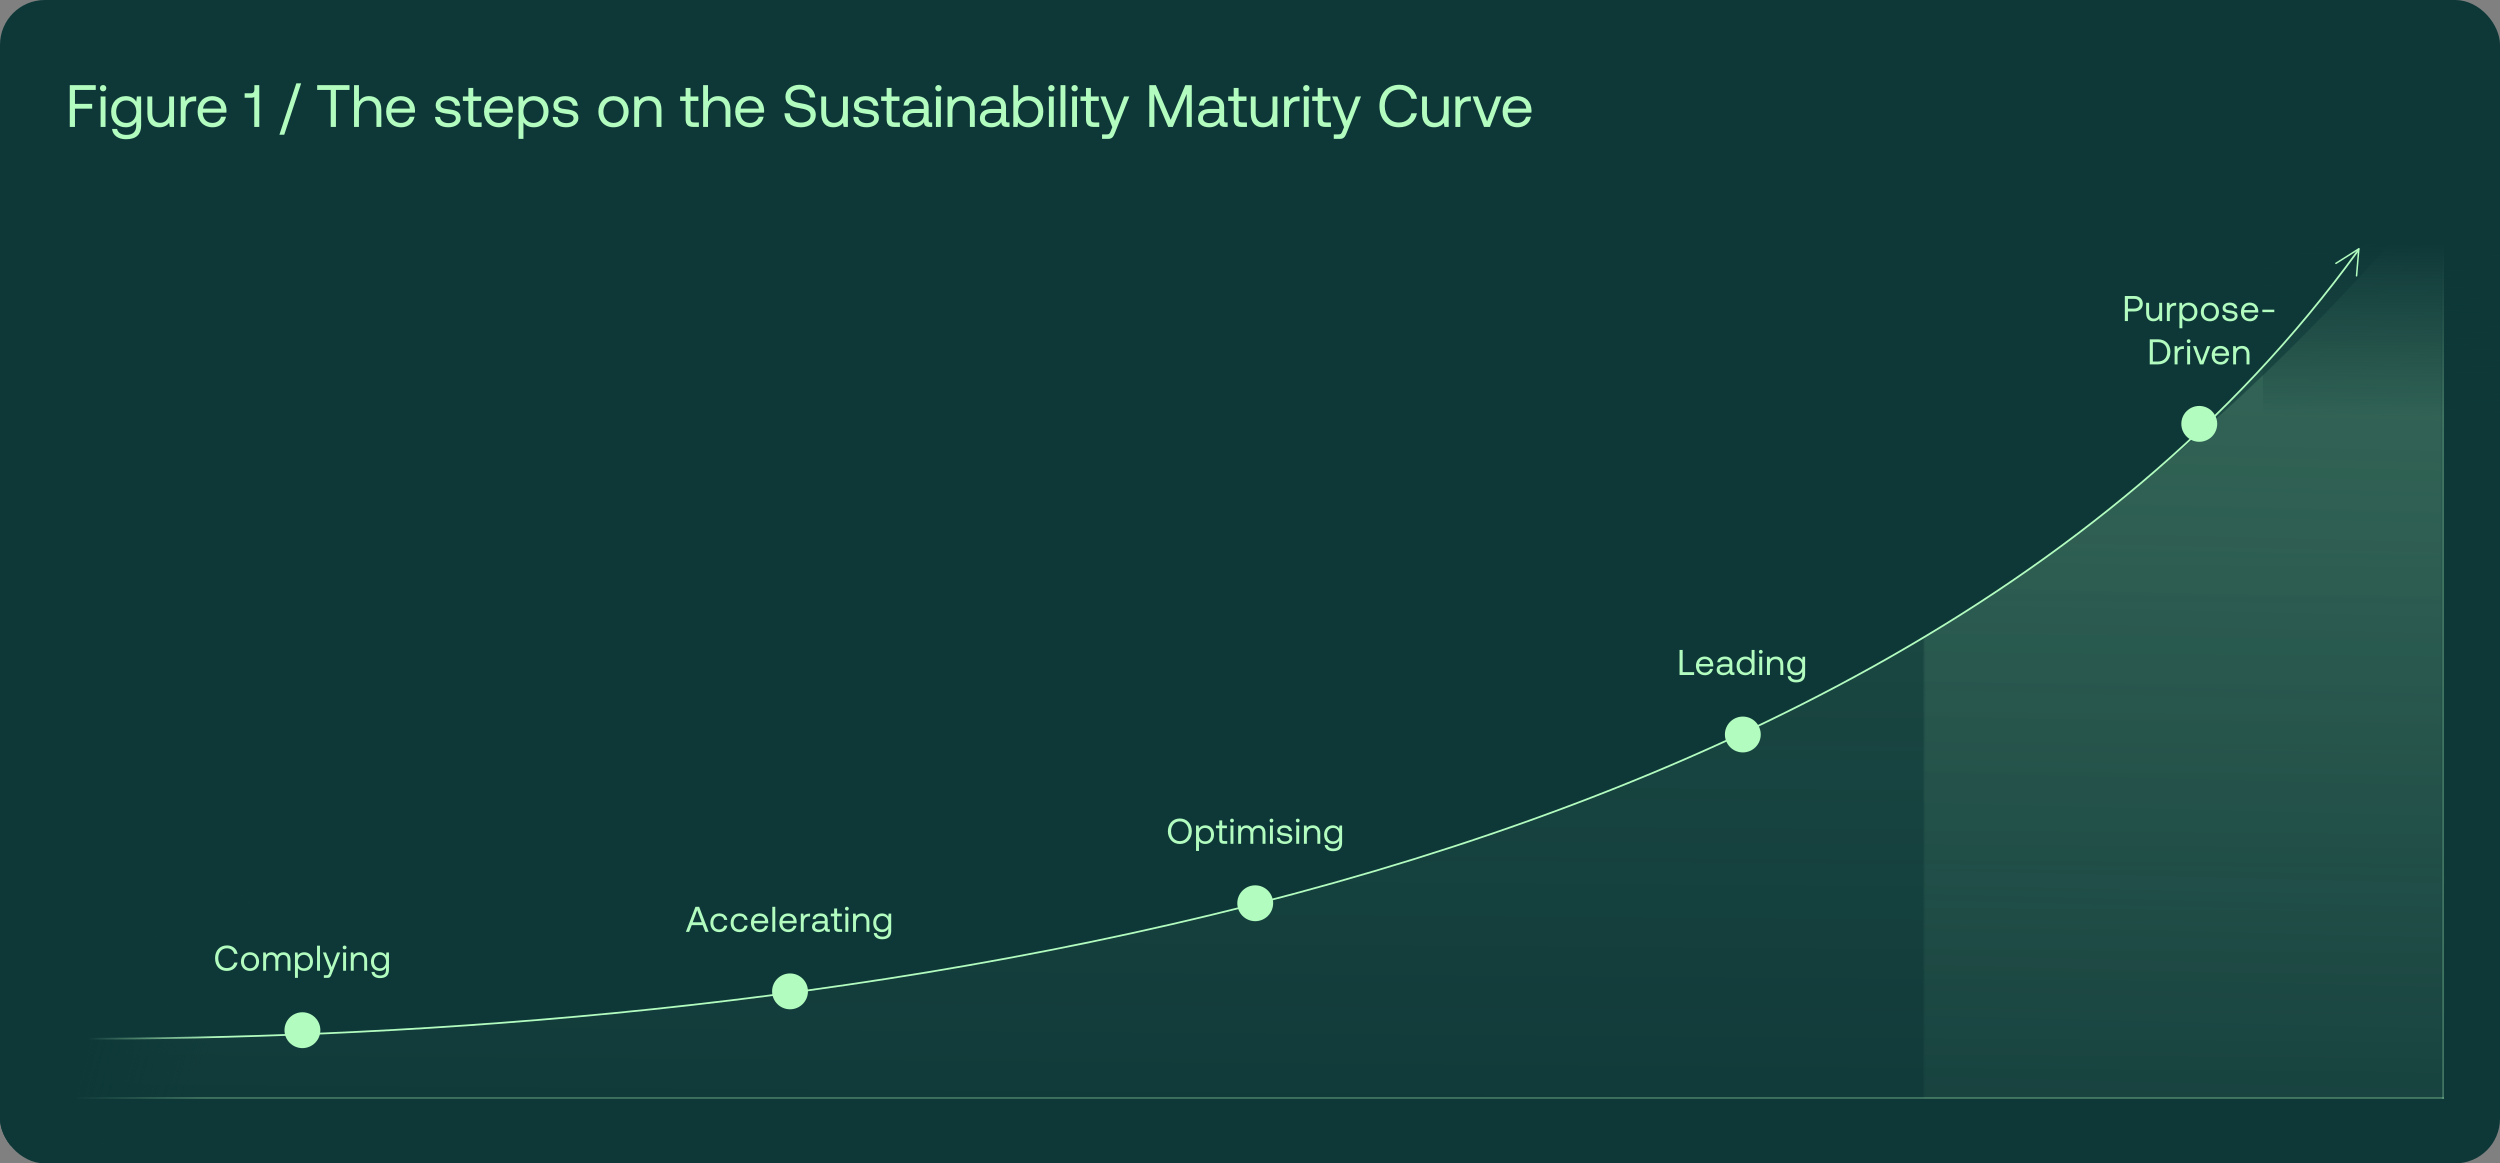 <svg width="1674" height="779" viewBox="0 0 1674 779" fill="none" xmlns="http://www.w3.org/2000/svg">
<rect x="0" y="0" width="1674" height="779" fill="#808080" stroke="none"/>
<g clip-path="url(#clip0_5289_36)">
<rect width="1674" height="779" rx="30" fill="#0E3838"/>
<path d="M46.72 57H64.12V60.2H50.2V69.56H61.72V72.76H50.2V85H46.72V57ZM67.373 64.6H70.653V85H67.373V64.6ZM66.933 59.04C66.933 57.8 67.853 56.92 69.053 56.92C70.253 56.92 71.173 57.8 71.173 59.04C71.173 60.28 70.253 61.16 69.053 61.16C67.853 61.16 66.933 60.28 66.933 59.04ZM78.386 86.32C78.946 88.88 81.226 90.32 84.626 90.32C88.906 90.32 91.226 88.32 91.226 83.88V81.48C89.866 83.8 87.666 85.24 84.226 85.24C78.586 85.24 74.426 81.44 74.426 74.8C74.426 68.56 78.586 64.36 84.226 64.36C87.666 64.36 89.946 65.84 91.226 68.12L91.666 64.6H94.506V84C94.506 89.88 91.386 93.24 84.386 93.24C79.186 93.24 75.546 90.8 75.026 86.32H78.386ZM77.786 74.8C77.786 79.24 80.506 82.32 84.546 82.32C88.546 82.32 91.266 79.24 91.266 74.88C91.266 70.4 88.546 67.28 84.546 67.28C80.506 67.28 77.786 70.36 77.786 74.8ZM98.694 75.96V64.6H101.974V75.76C101.974 80 103.894 82.24 107.294 82.24C111.014 82.24 113.254 79.4 113.254 74.8V64.6H116.534V85H113.694L113.254 82.28C112.054 83.8 110.094 85.24 106.734 85.24C102.254 85.24 98.694 82.72 98.694 75.96ZM121.006 64.6H123.846L124.286 67.68C125.246 66.12 126.806 64.6 130.446 64.6H131.366V67.8H129.726C125.446 67.8 124.286 71.36 124.286 74.6V85H121.006V64.6ZM142.437 85.24C136.317 85.24 132.317 81.04 132.317 74.8C132.317 68.6 136.237 64.36 141.997 64.36C147.757 64.36 151.517 68 151.677 74.04C151.677 74.48 151.637 74.96 151.597 75.44H135.757V75.72C135.877 79.6 138.317 82.32 142.197 82.32C145.077 82.32 147.317 80.8 147.997 78.16H151.317C150.517 82.24 147.157 85.24 142.437 85.24ZM135.957 72.72H148.157C147.837 69.2 145.437 67.24 142.037 67.24C139.037 67.24 136.277 69.4 135.957 72.72ZM170.328 57H173.608V85H170.248V64.92C169.848 65.28 169.208 65.44 168.328 65.44H163.808V62.44H168.368C169.688 62.44 170.328 61.44 170.328 60.04V57ZM187.092 90.2L198.412 55.8H201.652L190.332 90.2H187.092ZM212.378 57H234.018V60.2H224.938V85H221.458V60.2H212.378V57ZM237.06 57H240.34V67.96C241.54 66.04 243.62 64.36 247.06 64.36C251.62 64.36 255.34 66.88 255.34 73.64V85H252.06V73.84C252.06 69.6 250.02 67.36 246.5 67.36C242.7 67.36 240.34 70.2 240.34 74.8V85H237.06V57ZM268.687 85.24C262.567 85.24 258.567 81.04 258.567 74.8C258.567 68.6 262.487 64.36 268.247 64.36C274.007 64.36 277.767 68 277.927 74.04C277.927 74.48 277.887 74.96 277.847 75.44H262.007V75.72C262.127 79.6 264.567 82.32 268.447 82.32C271.327 82.32 273.567 80.8 274.247 78.16H277.567C276.767 82.24 273.407 85.24 268.687 85.24ZM262.207 72.72H274.407C274.087 69.2 271.687 67.24 268.287 67.24C265.287 67.24 262.527 69.4 262.207 72.72ZM294.658 78.28C294.778 80.68 296.898 82.44 300.298 82.44C303.178 82.44 305.218 81.2 305.218 79.32C305.218 76.76 302.978 76.56 299.938 76.2C295.378 75.64 291.738 74.72 291.738 70.48C291.738 66.76 295.138 64.32 299.738 64.36C304.378 64.4 307.738 66.56 308.058 70.8H304.698C304.458 68.72 302.538 67.16 299.738 67.16C296.898 67.16 294.978 68.36 294.978 70.24C294.978 72.48 297.138 72.76 300.098 73.12C304.738 73.68 308.458 74.56 308.458 79.08C308.458 82.88 304.818 85.24 300.298 85.24C295.018 85.24 291.378 82.76 291.298 78.28H294.658ZM313.619 79.68V67.6H309.939V64.6H313.619V58.88H316.899V64.6H322.179V67.6H316.899V79.64C316.899 81.36 317.499 82 319.259 82H322.499V85H318.939C315.019 85 313.619 83.28 313.619 79.68ZM334.234 85.24C328.114 85.24 324.114 81.04 324.114 74.8C324.114 68.6 328.034 64.36 333.794 64.36C339.554 64.36 343.314 68 343.474 74.04C343.474 74.48 343.434 74.96 343.394 75.44H327.554V75.72C327.674 79.6 330.114 82.32 333.994 82.32C336.874 82.32 339.114 80.8 339.794 78.16H343.114C342.314 82.24 338.954 85.24 334.234 85.24ZM327.754 72.72H339.954C339.634 69.2 337.234 67.24 333.834 67.24C330.834 67.24 328.074 69.4 327.754 72.72ZM357.497 64.36C363.137 64.36 367.297 68.16 367.297 74.8C367.297 81.04 363.137 85.24 357.497 85.24C354.057 85.24 351.737 83.84 350.497 81.88V93H347.217V64.6H350.057L350.497 67.88C351.857 66 354.057 64.36 357.497 64.36ZM350.457 74.72C350.457 79.2 353.177 82.32 357.177 82.32C361.217 82.32 363.937 79.24 363.937 74.8C363.937 70.36 361.217 67.28 357.177 67.28C353.177 67.28 350.457 70.36 350.457 74.72ZM373.487 78.28C373.607 80.68 375.727 82.44 379.127 82.44C382.007 82.44 384.047 81.2 384.047 79.32C384.047 76.76 381.807 76.56 378.767 76.2C374.207 75.64 370.567 74.72 370.567 70.48C370.567 66.76 373.967 64.32 378.567 64.36C383.207 64.4 386.567 66.56 386.887 70.8H383.527C383.287 68.72 381.367 67.16 378.567 67.16C375.727 67.16 373.807 68.36 373.807 70.24C373.807 72.48 375.967 72.76 378.927 73.12C383.567 73.68 387.287 74.56 387.287 79.08C387.287 82.88 383.647 85.24 379.127 85.24C373.847 85.24 370.207 82.76 370.127 78.28H373.487ZM410.796 82.32C414.836 82.32 417.556 79.16 417.556 74.8C417.556 70.44 414.836 67.28 410.796 67.28C406.756 67.28 404.036 70.44 404.036 74.8C404.036 79.16 406.756 82.32 410.796 82.32ZM400.676 74.8C400.676 68.6 404.836 64.36 410.796 64.36C416.756 64.36 420.916 68.6 420.916 74.8C420.916 81 416.756 85.24 410.796 85.24C404.836 85.24 400.676 81 400.676 74.8ZM424.678 64.6H427.518L427.958 67.36C429.158 65.8 431.238 64.36 434.678 64.36C439.278 64.36 442.918 66.88 442.918 73.64V85H439.638V73.84C439.638 69.6 437.678 67.36 434.118 67.36C430.278 67.36 427.958 70.2 427.958 74.8V85H424.678V64.6ZM459.088 79.68V67.6H455.408V64.6H459.088V58.88H462.368V64.6H467.648V67.6H462.368V79.64C462.368 81.36 462.968 82 464.728 82H467.968V85H464.408C460.488 85 459.088 83.28 459.088 79.68ZM470.81 57H474.09V67.96C475.29 66.04 477.37 64.36 480.81 64.36C485.37 64.36 489.09 66.88 489.09 73.64V85H485.81V73.84C485.81 69.6 483.77 67.36 480.25 67.36C476.45 67.36 474.09 70.2 474.09 74.8V85H470.81V57ZM502.437 85.24C496.317 85.24 492.317 81.04 492.317 74.8C492.317 68.6 496.237 64.36 501.997 64.36C507.757 64.36 511.517 68 511.677 74.04C511.677 74.48 511.637 74.96 511.597 75.44H495.757V75.72C495.877 79.6 498.317 82.32 502.197 82.32C505.077 82.32 507.317 80.8 507.997 78.16H511.317C510.517 82.24 507.157 85.24 502.437 85.24ZM495.957 72.72H508.157C507.837 69.2 505.437 67.24 502.037 67.24C499.037 67.24 496.277 69.4 495.957 72.72ZM528.848 75.84C529.128 79.6 532.048 82.08 536.328 82.08C540.088 82.08 542.768 80.36 542.768 77.32C542.768 73.84 539.328 73.12 535.088 72.4C530.568 71.64 525.928 70.16 525.928 64.72C525.928 59.96 529.808 56.76 535.488 56.76C541.728 56.76 545.568 60.24 545.888 65.28H542.288C541.888 62.04 539.288 59.92 535.488 59.92C531.848 59.92 529.408 61.52 529.408 64.52C529.408 67.88 532.808 68.56 537.008 69.28C541.568 70.04 546.248 71.56 546.248 77C546.248 81.84 542.168 85.24 536.288 85.24C529.448 85.24 525.448 81.36 525.248 75.84H528.848ZM549.905 75.96V64.6H553.185V75.76C553.185 80 555.105 82.24 558.505 82.24C562.225 82.24 564.465 79.4 564.465 74.8V64.6H567.745V85H564.905L564.465 82.28C563.265 83.8 561.305 85.24 557.945 85.24C553.465 85.24 549.905 82.72 549.905 75.96ZM574.737 78.28C574.857 80.68 576.977 82.44 580.377 82.44C583.257 82.44 585.297 81.2 585.297 79.32C585.297 76.76 583.057 76.56 580.017 76.2C575.457 75.64 571.817 74.72 571.817 70.48C571.817 66.76 575.217 64.32 579.817 64.36C584.457 64.4 587.817 66.56 588.137 70.8H584.777C584.537 68.72 582.617 67.16 579.817 67.16C576.977 67.16 575.057 68.36 575.057 70.24C575.057 72.48 577.217 72.76 580.177 73.12C584.817 73.68 588.537 74.56 588.537 79.08C588.537 82.88 584.897 85.24 580.377 85.24C575.097 85.24 571.457 82.76 571.377 78.28H574.737ZM593.698 79.68V67.6H590.018V64.6H593.698V58.88H596.978V64.6H602.258V67.6H596.978V79.64C596.978 81.36 597.578 82 599.338 82H602.578V85H599.018C595.098 85 593.698 83.28 593.698 79.68ZM604.987 70.72C605.467 66.72 608.707 64.36 613.627 64.36C618.827 64.36 621.827 66.96 621.827 71.72V80.64C621.827 81.72 622.227 82 623.147 82H624.187V85H622.387C619.667 85 618.747 83.84 618.707 81.84C617.427 83.68 615.387 85.24 611.867 85.24C607.387 85.24 604.347 83 604.347 79.28C604.347 75.2 607.187 72.92 612.547 72.92H618.547V71.52C618.547 68.88 616.667 67.28 613.467 67.28C610.587 67.28 608.667 68.64 608.267 70.72H604.987ZM607.667 79.08C607.667 81.08 609.387 82.44 612.107 82.44C616.187 82.44 618.547 80.08 618.547 76.68V75.68H612.227C609.307 75.68 607.667 76.76 607.667 79.08ZM626.709 64.6H629.989V85H626.709V64.6ZM626.269 59.04C626.269 57.8 627.189 56.92 628.389 56.92C629.589 56.92 630.509 57.8 630.509 59.04C630.509 60.28 629.589 61.16 628.389 61.16C627.189 61.16 626.269 60.28 626.269 59.04ZM634.482 64.6H637.322L637.762 67.36C638.962 65.8 641.042 64.36 644.482 64.36C649.082 64.36 652.722 66.88 652.722 73.64V85H649.442V73.84C649.442 69.6 647.482 67.36 643.922 67.36C640.082 67.36 637.762 70.2 637.762 74.8V85H634.482V64.6ZM656.784 70.72C657.264 66.72 660.504 64.36 665.424 64.36C670.624 64.36 673.624 66.96 673.624 71.72V80.64C673.624 81.72 674.024 82 674.944 82H675.984V85H674.184C671.464 85 670.544 83.84 670.504 81.84C669.224 83.68 667.184 85.24 663.664 85.24C659.184 85.24 656.144 83 656.144 79.28C656.144 75.2 658.984 72.92 664.344 72.92H670.344V71.52C670.344 68.88 668.464 67.28 665.264 67.28C662.384 67.28 660.464 68.64 660.064 70.72H656.784ZM659.464 79.08C659.464 81.08 661.184 82.44 663.904 82.44C667.984 82.44 670.344 80.08 670.344 76.68V75.68H664.024C661.104 75.68 659.464 76.76 659.464 79.08ZM678.506 57H681.786V67.88C683.146 66 685.346 64.36 688.786 64.36C694.426 64.36 698.586 68.16 698.586 74.8C698.586 81.04 694.426 85.24 688.786 85.24C685.346 85.24 683.026 83.84 681.786 81.88L681.346 85H678.506V57ZM681.746 74.72C681.746 79.2 684.466 82.32 688.466 82.32C692.506 82.32 695.226 79.24 695.226 74.8C695.226 70.36 692.506 67.28 688.466 67.28C684.466 67.28 681.746 70.36 681.746 74.72ZM702.334 64.6H705.614V85H702.334V64.6ZM701.894 59.04C701.894 57.8 702.814 56.92 704.014 56.92C705.214 56.92 706.134 57.8 706.134 59.04C706.134 60.28 705.214 61.16 704.014 61.16C702.814 61.16 701.894 60.28 701.894 59.04ZM710.107 57H713.387V85H710.107V57ZM717.881 64.6H721.161V85H717.881V64.6ZM717.441 59.04C717.441 57.8 718.361 56.92 719.561 56.92C720.761 56.92 721.681 57.8 721.681 59.04C721.681 60.28 720.761 61.16 719.561 61.16C718.361 61.16 717.441 60.28 717.441 59.04ZM727.174 79.68V67.6H723.494V64.6H727.174V58.88H730.454V64.6H735.734V67.6H730.454V79.64C730.454 81.36 731.054 82 732.814 82H736.054V85H732.494C728.574 85 727.174 83.28 727.174 79.68ZM736.856 64.6H740.336L746.616 80.88L752.696 64.6H756.176L746.776 88.44C745.496 91.72 744.736 93 741.856 93H737.936V90H740.856C742.736 90 743.056 89.52 743.816 87.6L744.816 85.12L736.856 64.6ZM769.572 57H773.972L783.892 80.24L793.692 57H798.012V85H794.612V62.92L785.332 85H782.252L772.972 62.92V85H769.572V57ZM802.839 70.72C803.319 66.72 806.559 64.36 811.479 64.36C816.679 64.36 819.679 66.96 819.679 71.72V80.64C819.679 81.72 820.079 82 820.999 82H822.039V85H820.239C817.519 85 816.599 83.84 816.559 81.84C815.279 83.68 813.239 85.24 809.719 85.24C805.239 85.24 802.199 83 802.199 79.28C802.199 75.2 805.039 72.92 810.399 72.92H816.399V71.52C816.399 68.88 814.519 67.28 811.319 67.28C808.439 67.28 806.519 68.64 806.119 70.72H802.839ZM805.519 79.08C805.519 81.08 807.239 82.44 809.959 82.44C814.039 82.44 816.399 80.08 816.399 76.68V75.68H810.079C807.159 75.68 805.519 76.76 805.519 79.08ZM826.08 79.68V67.6H822.4V64.6H826.08V58.88H829.36V64.6H834.64V67.6H829.36V79.64C829.36 81.36 829.96 82 831.72 82H834.96V85H831.4C827.48 85 826.08 83.28 826.08 79.68ZM837.523 75.96V64.6H840.803V75.76C840.803 80 842.723 82.24 846.122 82.24C849.843 82.24 852.083 79.4 852.083 74.8V64.6H855.363V85H852.523L852.083 82.28C850.883 83.8 848.923 85.24 845.562 85.24C841.083 85.24 837.523 82.72 837.523 75.96ZM859.834 64.6H862.674L863.114 67.68C864.074 66.12 865.634 64.6 869.274 64.6H870.194V67.8H868.554C864.274 67.8 863.114 71.36 863.114 74.6V85H859.834V64.6ZM873.037 64.6H876.317V85H873.037V64.6ZM872.597 59.04C872.597 57.8 873.517 56.92 874.717 56.92C875.917 56.92 876.837 57.8 876.837 59.04C876.837 60.28 875.917 61.16 874.717 61.16C873.517 61.16 872.597 60.28 872.597 59.04ZM882.33 79.68V67.6H878.65V64.6H882.33V58.88H885.61V64.6H890.89V67.6H885.61V79.64C885.61 81.36 886.21 82 887.97 82H891.21V85H887.65C883.73 85 882.33 83.28 882.33 79.68ZM892.013 64.6H895.493L901.773 80.88L907.853 64.6H911.333L901.933 88.44C900.653 91.72 899.893 93 897.013 93H893.093V90H896.013C897.893 90 898.213 89.52 898.973 87.6L899.973 85.12L892.013 64.6ZM936.768 85.24C928.728 85.24 923.688 79.56 923.688 71C923.688 62.52 928.928 56.76 937.048 56.76C943.248 56.76 947.768 60.36 948.808 66.16H945.128C944.048 62.28 941.088 59.96 936.888 59.96C931.008 59.96 927.248 64.52 927.248 71C927.248 77.44 930.848 82.04 936.728 82.04C941.048 82.04 944.048 79.76 945.088 75.84H948.768C947.728 81.64 943.088 85.24 936.768 85.24ZM952.21 75.96V64.6H955.49V75.76C955.49 80 957.41 82.24 960.81 82.24C964.53 82.24 966.77 79.4 966.77 74.8V64.6H970.05V85H967.21L966.77 82.28C965.57 83.8 963.61 85.24 960.25 85.24C955.77 85.24 952.21 82.72 952.21 75.96ZM974.521 64.6H977.361L977.801 67.68C978.761 66.12 980.321 64.6 983.961 64.6H984.881V67.8H983.241C978.961 67.8 977.801 71.36 977.801 74.6V85H974.521V64.6ZM986.075 64.6H989.595L995.755 81.28L1001.88 64.6H1005.32L997.675 85H993.715L986.075 64.6ZM1016.27 85.24C1010.15 85.24 1006.15 81.04 1006.15 74.8C1006.15 68.6 1010.07 64.36 1015.83 64.36C1021.59 64.36 1025.35 68 1025.51 74.04C1025.51 74.48 1025.47 74.96 1025.43 75.44H1009.59V75.72C1009.71 79.6 1012.15 82.32 1016.03 82.32C1018.91 82.32 1021.15 80.8 1021.83 78.16H1025.15C1024.35 82.24 1020.99 85.24 1016.27 85.24ZM1009.79 72.72H1021.99C1021.67 69.2 1019.27 67.24 1015.87 67.24C1012.87 67.24 1010.11 69.4 1009.79 72.72Z" fill="#B2FCBF"/>
<path opacity="0.3" d="M1635.31 735.783H51.649V695.086C198.128 695.086 594.379 688.68 955.998 572.479C1383.77 435.02 1538.66 229.708 1593.89 145.662H1635.31V735.783Z" fill="url(#paint0_linear_5289_36)" fill-opacity="0.3"/>
<mask id="mask0_5289_36" style="mask-type:alpha" maskUnits="userSpaceOnUse" x="1288" y="31" width="348" height="705">
<rect x="1288.32" y="31" width="346.989" height="704.783" fill="#D9D9D9"/>
</mask>
<g mask="url(#mask0_5289_36)">
<path d="M2265.65 735.783H681.99V596.892C828.47 596.892 1224.72 575.029 1586.34 178.46C2014.11 -290.66 2169 -991.345 2224.23 -1278.18H2265.65V735.783Z" fill="url(#paint1_linear_5289_36)" fill-opacity="0.3"/>
</g>
<line opacity="0.3" x1="51.649" y1="735.183" x2="1636.51" y2="735.183" stroke="#B2FCBF" stroke-width="1.201"/>
<line opacity="0.3" x1="1635.91" y1="735.783" x2="1635.91" y2="139.059" stroke="#B2FCBF" stroke-width="1.201"/>
<rect x="1685.74" y="281.936" width="170.493" height="211.315" transform="rotate(180 1685.74 281.936)" fill="url(#paint2_linear_5289_36)"/>
<path d="M52.249 695.561C449.819 695.561 1243.3 631.927 1578.88 167.874" stroke="#B2FCBF" stroke-width="1.201" stroke-linecap="round"/>
<rect x="166.91" y="596.507" width="170.493" height="202.91" transform="rotate(90 166.91 596.507)" fill="url(#paint3_linear_5289_36)"/>
<path d="M1579.4 166.674L1564.13 176.344" stroke="#B2FCBF" stroke-width="1.018" stroke-linecap="round"/>
<path d="M1579.47 166.675L1577.95 184.685" stroke="#B2FCBF" stroke-width="1.018" stroke-linecap="round"/>
<path d="M151.856 650.144C147.032 650.144 144.008 646.736 144.008 641.6C144.008 636.512 147.152 633.056 152.024 633.056C155.744 633.056 158.456 635.216 159.08 638.696H156.872C156.224 636.368 154.448 634.976 151.928 634.976C148.4 634.976 146.144 637.712 146.144 641.6C146.144 645.464 148.304 648.224 151.832 648.224C154.424 648.224 156.224 646.856 156.848 644.504H159.056C158.432 647.984 155.648 650.144 151.856 650.144ZM167.409 648.392C169.833 648.392 171.465 646.496 171.465 643.88C171.465 641.264 169.833 639.368 167.409 639.368C164.985 639.368 163.353 641.264 163.353 643.88C163.353 646.496 164.985 648.392 167.409 648.392ZM161.337 643.88C161.337 640.16 163.833 637.616 167.409 637.616C170.985 637.616 173.481 640.16 173.481 643.88C173.481 647.6 170.985 650.144 167.409 650.144C163.833 650.144 161.337 647.6 161.337 643.88ZM176.218 650V637.76H177.922L178.186 639.44C178.834 638.552 179.866 637.616 181.762 637.616C183.466 637.616 184.93 638.384 185.626 639.944C186.37 638.624 187.69 637.616 189.874 637.616C192.418 637.616 194.506 639.08 194.506 642.944V650H192.538V643.064C192.538 640.664 191.482 639.416 189.634 639.416C187.594 639.416 186.346 640.952 186.346 643.448V650H184.378V643.064C184.378 640.664 183.298 639.416 181.426 639.416C179.41 639.416 178.186 641.096 178.186 643.544V650H176.218ZM203.679 637.616C207.063 637.616 209.559 639.896 209.559 643.88C209.559 647.624 207.063 650.144 203.679 650.144C201.615 650.144 200.223 649.304 199.479 648.128V654.8H197.511V637.76H199.215L199.479 639.728C200.295 638.6 201.615 637.616 203.679 637.616ZM199.455 643.832C199.455 646.52 201.087 648.392 203.487 648.392C205.911 648.392 207.543 646.544 207.543 643.88C207.543 641.216 205.911 639.368 203.487 639.368C201.087 639.368 199.455 641.216 199.455 643.832ZM212.287 633.2H214.255V650H212.287V633.2ZM216.208 637.76H218.296L222.064 647.528L225.712 637.76H227.8L222.16 652.064C221.392 654.032 220.936 654.8 219.208 654.8H216.856V653H218.608C219.736 653 219.928 652.712 220.384 651.56L220.984 650.072L216.208 637.76ZM229.747 637.76H231.715V650H229.747V637.76ZM229.483 634.424C229.483 633.68 230.035 633.152 230.755 633.152C231.475 633.152 232.027 633.68 232.027 634.424C232.027 635.168 231.475 635.696 230.755 635.696C230.035 635.696 229.483 635.168 229.483 634.424ZM234.892 637.76H236.596L236.86 639.416C237.58 638.48 238.828 637.616 240.892 637.616C243.652 637.616 245.836 639.128 245.836 643.184V650H243.868V643.304C243.868 640.76 242.692 639.416 240.556 639.416C238.252 639.416 236.86 641.12 236.86 643.88V650H234.892V637.76ZM250.769 650.792C251.105 652.328 252.473 653.192 254.513 653.192C257.081 653.192 258.473 651.992 258.473 649.328V647.888C257.657 649.28 256.337 650.144 254.273 650.144C250.889 650.144 248.393 647.864 248.393 643.88C248.393 640.136 250.889 637.616 254.273 637.616C256.337 637.616 257.705 638.504 258.473 639.872L258.737 637.76H260.441V649.4C260.441 652.928 258.569 654.944 254.369 654.944C251.249 654.944 249.065 653.48 248.753 650.792H250.769ZM250.409 643.88C250.409 646.544 252.041 648.392 254.465 648.392C256.865 648.392 258.497 646.544 258.497 643.928C258.497 641.24 256.865 639.368 254.465 639.368C252.041 639.368 250.409 641.216 250.409 643.88Z" fill="#B2FCBF"/>
<circle cx="202.5" cy="689.819" r="12.007" fill="#B2FCBF"/>
<path d="M459.264 624L465.672 607.2H468.144L474.528 624H472.296L470.52 619.464H463.2L461.424 624H459.264ZM463.824 617.568H469.896L466.848 609.48L463.824 617.568ZM481.578 624.144C478.002 624.144 475.65 621.72 475.65 617.904C475.65 614.16 478.074 611.616 481.626 611.616C484.626 611.616 486.522 613.296 487.026 615.984H484.962C484.602 614.352 483.402 613.368 481.602 613.368C479.25 613.368 477.666 615.24 477.666 617.904C477.666 620.568 479.25 622.392 481.602 622.392C483.354 622.392 484.554 621.384 484.938 619.824H487.026C486.546 622.464 484.554 624.144 481.578 624.144ZM495.159 624.144C491.583 624.144 489.231 621.72 489.231 617.904C489.231 614.16 491.655 611.616 495.207 611.616C498.207 611.616 500.103 613.296 500.607 615.984H498.543C498.183 614.352 496.983 613.368 495.183 613.368C492.831 613.368 491.247 615.24 491.247 617.904C491.247 620.568 492.831 622.392 495.183 622.392C496.935 622.392 498.135 621.384 498.519 619.824H500.607C500.127 622.464 498.135 624.144 495.159 624.144ZM508.885 624.144C505.213 624.144 502.813 621.624 502.813 617.88C502.813 614.16 505.165 611.616 508.621 611.616C512.077 611.616 514.333 613.8 514.429 617.424C514.429 617.688 514.405 617.976 514.381 618.264H504.877V618.432C504.949 620.76 506.413 622.392 508.741 622.392C510.469 622.392 511.813 621.48 512.221 619.896H514.213C513.733 622.344 511.717 624.144 508.885 624.144ZM504.997 616.632H512.317C512.125 614.52 510.685 613.344 508.645 613.344C506.845 613.344 505.189 614.64 504.997 616.632ZM517.155 607.2H519.123V624H517.155V607.2ZM527.939 624.144C524.267 624.144 521.867 621.624 521.867 617.88C521.867 614.16 524.219 611.616 527.675 611.616C531.131 611.616 533.387 613.8 533.483 617.424C533.483 617.688 533.459 617.976 533.435 618.264H523.931V618.432C524.003 620.76 525.467 622.392 527.795 622.392C529.523 622.392 530.867 621.48 531.275 619.896H533.267C532.787 622.344 530.771 624.144 527.939 624.144ZM524.051 616.632H531.371C531.179 614.52 529.739 613.344 527.699 613.344C525.899 613.344 524.243 614.64 524.051 616.632ZM536.208 611.76H537.912L538.176 613.608C538.752 612.672 539.688 611.76 541.872 611.76H542.424V613.68H541.44C538.872 613.68 538.176 615.816 538.176 617.76V624H536.208V611.76ZM544.116 615.432C544.404 613.032 546.348 611.616 549.3 611.616C552.42 611.616 554.22 613.176 554.22 616.032V621.384C554.22 622.032 554.46 622.2 555.012 622.2H555.636V624H554.556C552.924 624 552.372 623.304 552.348 622.104C551.58 623.208 550.356 624.144 548.244 624.144C545.556 624.144 543.732 622.8 543.732 620.568C543.732 618.12 545.436 616.752 548.652 616.752H552.252V615.912C552.252 614.328 551.124 613.368 549.204 613.368C547.476 613.368 546.324 614.184 546.084 615.432H544.116ZM545.724 620.448C545.724 621.648 546.756 622.464 548.388 622.464C550.836 622.464 552.252 621.048 552.252 619.008V618.408H548.46C546.708 618.408 545.724 619.056 545.724 620.448ZM558.541 620.808V613.56H556.333V611.76H558.541V608.328H560.509V611.76H563.677V613.56H560.509V620.784C560.509 621.816 560.869 622.2 561.925 622.2H563.869V624H561.733C559.381 624 558.541 622.968 558.541 620.808ZM566.055 611.76H568.023V624H566.055V611.76ZM565.791 608.424C565.791 607.68 566.343 607.152 567.063 607.152C567.783 607.152 568.335 607.68 568.335 608.424C568.335 609.168 567.783 609.696 567.063 609.696C566.343 609.696 565.791 609.168 565.791 608.424ZM571.199 611.76H572.903L573.167 613.416C573.887 612.48 575.135 611.616 577.199 611.616C579.959 611.616 582.143 613.128 582.143 617.184V624H580.175V617.304C580.175 614.76 578.999 613.416 576.863 613.416C574.559 613.416 573.167 615.12 573.167 617.88V624H571.199V611.76ZM587.076 624.792C587.412 626.328 588.78 627.192 590.82 627.192C593.388 627.192 594.78 625.992 594.78 623.328V621.888C593.964 623.28 592.644 624.144 590.58 624.144C587.196 624.144 584.7 621.864 584.7 617.88C584.7 614.136 587.196 611.616 590.58 611.616C592.644 611.616 594.012 612.504 594.78 613.872L595.044 611.76H596.748V623.4C596.748 626.928 594.876 628.944 590.676 628.944C587.556 628.944 585.372 627.48 585.06 624.792H587.076ZM586.716 617.88C586.716 620.544 588.348 622.392 590.772 622.392C593.172 622.392 594.804 620.544 594.804 617.928C594.804 615.24 593.172 613.368 590.772 613.368C588.348 613.368 586.716 615.216 586.716 617.88Z" fill="#B2FCBF"/>
<circle cx="529" cy="663.819" r="12.007" fill="#B2FCBF"/>
<path d="M798.04 556.6C798.04 561.544 794.752 565.144 790.024 565.144C785.296 565.144 782.008 561.544 782.008 556.6C782.008 551.656 785.296 548.056 790.024 548.056C794.752 548.056 798.04 551.656 798.04 556.6ZM784.144 556.6C784.144 560.464 786.52 563.224 790.024 563.224C793.528 563.224 795.904 560.464 795.904 556.6C795.904 552.736 793.528 549.976 790.024 549.976C786.52 549.976 784.144 552.736 784.144 556.6ZM807.039 552.616C810.423 552.616 812.919 554.896 812.919 558.88C812.919 562.624 810.423 565.144 807.039 565.144C804.975 565.144 803.583 564.304 802.839 563.128V569.8H800.871V552.76H802.575L802.839 554.728C803.655 553.6 804.975 552.616 807.039 552.616ZM802.815 558.832C802.815 561.52 804.447 563.392 806.847 563.392C809.271 563.392 810.903 561.544 810.903 558.88C810.903 556.216 809.271 554.368 806.847 554.368C804.447 554.368 802.815 556.216 802.815 558.832ZM816.419 561.808V554.56H814.211V552.76H816.419V549.328H818.387V552.76H821.555V554.56H818.387V561.784C818.387 562.816 818.747 563.2 819.803 563.2H821.747V565H819.611C817.259 565 816.419 563.968 816.419 561.808ZM823.932 552.76H825.9V565H823.932V552.76ZM823.668 549.424C823.668 548.68 824.22 548.152 824.94 548.152C825.66 548.152 826.212 548.68 826.212 549.424C826.212 550.168 825.66 550.696 824.94 550.696C824.22 550.696 823.668 550.168 823.668 549.424ZM829.077 565V552.76H830.781L831.045 554.44C831.693 553.552 832.725 552.616 834.621 552.616C836.325 552.616 837.789 553.384 838.485 554.944C839.229 553.624 840.549 552.616 842.733 552.616C845.277 552.616 847.365 554.08 847.365 557.944V565H845.397V558.064C845.397 555.664 844.341 554.416 842.493 554.416C840.453 554.416 839.205 555.952 839.205 558.448V565H837.237V558.064C837.237 555.664 836.157 554.416 834.285 554.416C832.269 554.416 831.045 556.096 831.045 558.544V565H829.077ZM850.369 552.76H852.337V565H850.369V552.76ZM850.105 549.424C850.105 548.68 850.657 548.152 851.377 548.152C852.097 548.152 852.649 548.68 852.649 549.424C852.649 550.168 852.097 550.696 851.377 550.696C850.657 550.696 850.105 550.168 850.105 549.424ZM857.025 560.968C857.097 562.408 858.369 563.464 860.409 563.464C862.137 563.464 863.361 562.72 863.361 561.592C863.361 560.056 862.017 559.936 860.193 559.72C857.457 559.384 855.273 558.832 855.273 556.288C855.273 554.056 857.313 552.592 860.073 552.616C862.857 552.64 864.873 553.936 865.065 556.48H863.049C862.905 555.232 861.753 554.296 860.073 554.296C858.369 554.296 857.217 555.016 857.217 556.144C857.217 557.488 858.513 557.656 860.289 557.872C863.073 558.208 865.305 558.736 865.305 561.448C865.305 563.728 863.121 565.144 860.409 565.144C857.241 565.144 855.057 563.656 855.009 560.968H857.025ZM867.97 552.76H869.938V565H867.97V552.76ZM867.706 549.424C867.706 548.68 868.258 548.152 868.978 548.152C869.698 548.152 870.25 548.68 870.25 549.424C870.25 550.168 869.698 550.696 868.978 550.696C868.258 550.696 867.706 550.168 867.706 549.424ZM873.114 552.76H874.818L875.082 554.416C875.802 553.48 877.05 552.616 879.114 552.616C881.874 552.616 884.058 554.128 884.058 558.184V565H882.09V558.304C882.09 555.76 880.914 554.416 878.778 554.416C876.474 554.416 875.082 556.12 875.082 558.88V565H873.114V552.76ZM888.991 565.792C889.327 567.328 890.695 568.192 892.735 568.192C895.303 568.192 896.695 566.992 896.695 564.328V562.888C895.879 564.28 894.559 565.144 892.495 565.144C889.111 565.144 886.615 562.864 886.615 558.88C886.615 555.136 889.111 552.616 892.495 552.616C894.559 552.616 895.927 553.504 896.695 554.872L896.959 552.76H898.663V564.4C898.663 567.928 896.791 569.944 892.591 569.944C889.471 569.944 887.287 568.48 886.975 565.792H888.991ZM888.631 558.88C888.631 561.544 890.263 563.392 892.687 563.392C895.087 563.392 896.719 561.544 896.719 558.928C896.719 556.24 895.087 554.368 892.687 554.368C890.263 554.368 888.631 556.216 888.631 558.88Z" fill="#B2FCBF"/>
<circle cx="840.5" cy="604.819" r="12.007" fill="#B2FCBF"/>
<path d="M1124.63 452V435.2H1126.72V450.08H1134.38V452H1124.63ZM1141.67 452.144C1138 452.144 1135.6 449.624 1135.6 445.88C1135.6 442.16 1137.95 439.616 1141.4 439.616C1144.86 439.616 1147.12 441.8 1147.21 445.424C1147.21 445.688 1147.19 445.976 1147.16 446.264H1137.66V446.432C1137.73 448.76 1139.2 450.392 1141.52 450.392C1143.25 450.392 1144.6 449.48 1145 447.896H1147C1146.52 450.344 1144.5 452.144 1141.67 452.144ZM1137.78 444.632H1145.1C1144.91 442.52 1143.47 441.344 1141.43 441.344C1139.63 441.344 1137.97 442.64 1137.78 444.632ZM1149.86 443.432C1150.15 441.032 1152.1 439.616 1155.05 439.616C1158.17 439.616 1159.97 441.176 1159.97 444.032V449.384C1159.97 450.032 1160.21 450.2 1160.76 450.2H1161.38V452H1160.3C1158.67 452 1158.12 451.304 1158.1 450.104C1157.33 451.208 1156.1 452.144 1153.99 452.144C1151.3 452.144 1149.48 450.8 1149.48 448.568C1149.48 446.12 1151.18 444.752 1154.4 444.752H1158V443.912C1158 442.328 1156.87 441.368 1154.95 441.368C1153.22 441.368 1152.07 442.184 1151.83 443.432H1149.86ZM1151.47 448.448C1151.47 449.648 1152.5 450.464 1154.14 450.464C1156.58 450.464 1158 449.048 1158 447.008V446.408H1154.21C1152.46 446.408 1151.47 447.056 1151.47 448.448ZM1172.89 435.2H1174.85V452H1173.15L1172.89 450.032C1172.07 451.16 1170.75 452.144 1168.69 452.144C1165.3 452.144 1162.81 449.864 1162.81 445.88C1162.81 442.136 1165.3 439.616 1168.69 439.616C1170.75 439.616 1172.14 440.456 1172.89 441.632V435.2ZM1164.82 445.88C1164.82 448.544 1166.45 450.392 1168.88 450.392C1171.28 450.392 1172.91 448.544 1172.91 445.928C1172.91 443.24 1171.28 441.368 1168.88 441.368C1166.45 441.368 1164.82 443.216 1164.82 445.88ZM1178.01 439.76H1179.98V452H1178.01V439.76ZM1177.75 436.424C1177.75 435.68 1178.3 435.152 1179.02 435.152C1179.74 435.152 1180.29 435.68 1180.29 436.424C1180.29 437.168 1179.74 437.696 1179.02 437.696C1178.3 437.696 1177.75 437.168 1177.75 436.424ZM1183.16 439.76H1184.86L1185.13 441.416C1185.85 440.48 1187.09 439.616 1189.16 439.616C1191.92 439.616 1194.1 441.128 1194.1 445.184V452H1192.13V445.304C1192.13 442.76 1190.96 441.416 1188.82 441.416C1186.52 441.416 1185.13 443.12 1185.13 445.88V452H1183.16V439.76ZM1199.04 452.792C1199.37 454.328 1200.74 455.192 1202.78 455.192C1205.35 455.192 1206.74 453.992 1206.74 451.328V449.888C1205.92 451.28 1204.6 452.144 1202.54 452.144C1199.16 452.144 1196.66 449.864 1196.66 445.88C1196.66 442.136 1199.16 439.616 1202.54 439.616C1204.6 439.616 1205.97 440.504 1206.74 441.872L1207 439.76H1208.71V451.4C1208.71 454.928 1206.84 456.944 1202.64 456.944C1199.52 456.944 1197.33 455.48 1197.02 452.792H1199.04ZM1198.68 445.88C1198.68 448.544 1200.31 450.392 1202.73 450.392C1205.13 450.392 1206.76 448.544 1206.76 445.928C1206.76 443.24 1205.13 441.368 1202.73 441.368C1200.31 441.368 1198.68 443.216 1198.68 445.88Z" fill="#B2FCBF"/>
<circle cx="1167" cy="491.819" r="12.007" fill="#B2FCBF"/>
<path d="M1429.24 198.2C1432.6 198.2 1434.81 200.216 1434.81 203.36C1434.81 206.504 1432.6 208.544 1429.24 208.544H1424.88V215H1422.79V198.2H1429.24ZM1424.88 206.624H1429.05C1431.26 206.624 1432.68 205.352 1432.68 203.36C1432.68 201.368 1431.28 200.12 1429.08 200.12H1424.88V206.624ZM1437.06 209.576V202.76H1439.03V209.456C1439.03 212 1440.18 213.344 1442.22 213.344C1444.45 213.344 1445.8 211.64 1445.8 208.88V202.76H1447.77V215H1446.06L1445.8 213.368C1445.08 214.28 1443.9 215.144 1441.89 215.144C1439.2 215.144 1437.06 213.632 1437.06 209.576ZM1450.93 202.76H1452.63L1452.9 204.608C1453.47 203.672 1454.41 202.76 1456.59 202.76H1457.14V204.68H1456.16C1453.59 204.68 1452.9 206.816 1452.9 208.76V215H1450.93V202.76ZM1465.5 202.616C1468.88 202.616 1471.38 204.896 1471.38 208.88C1471.38 212.624 1468.88 215.144 1465.5 215.144C1463.43 215.144 1462.04 214.304 1461.3 213.128V219.8H1459.33V202.76H1461.03L1461.3 204.728C1462.11 203.6 1463.43 202.616 1465.5 202.616ZM1461.27 208.832C1461.27 211.52 1462.91 213.392 1465.31 213.392C1467.73 213.392 1469.36 211.544 1469.36 208.88C1469.36 206.216 1467.73 204.368 1465.31 204.368C1462.91 204.368 1461.27 206.216 1461.27 208.832ZM1479.75 213.392C1482.17 213.392 1483.8 211.496 1483.8 208.88C1483.8 206.264 1482.17 204.368 1479.75 204.368C1477.32 204.368 1475.69 206.264 1475.69 208.88C1475.69 211.496 1477.32 213.392 1479.75 213.392ZM1473.67 208.88C1473.67 205.16 1476.17 202.616 1479.75 202.616C1483.32 202.616 1485.82 205.16 1485.82 208.88C1485.82 212.6 1483.32 215.144 1479.75 215.144C1476.17 215.144 1473.67 212.6 1473.67 208.88ZM1490.02 210.968C1490.09 212.408 1491.36 213.464 1493.4 213.464C1495.13 213.464 1496.36 212.72 1496.36 211.592C1496.36 210.056 1495.01 209.936 1493.19 209.72C1490.45 209.384 1488.27 208.832 1488.27 206.288C1488.27 204.056 1490.31 202.592 1493.07 202.616C1495.85 202.64 1497.87 203.936 1498.06 206.48H1496.04C1495.9 205.232 1494.75 204.296 1493.07 204.296C1491.36 204.296 1490.21 205.016 1490.21 206.144C1490.21 207.488 1491.51 207.656 1493.28 207.872C1496.07 208.208 1498.3 208.736 1498.3 211.448C1498.3 213.728 1496.12 215.144 1493.4 215.144C1490.24 215.144 1488.05 213.656 1488 210.968H1490.02ZM1506.61 215.144C1502.93 215.144 1500.53 212.624 1500.53 208.88C1500.53 205.16 1502.89 202.616 1506.34 202.616C1509.8 202.616 1512.05 204.8 1512.15 208.424C1512.15 208.688 1512.13 208.976 1512.1 209.264H1502.6V209.432C1502.67 211.76 1504.13 213.392 1506.46 213.392C1508.19 213.392 1509.53 212.48 1509.94 210.896H1511.93C1511.45 213.344 1509.44 215.144 1506.61 215.144ZM1502.72 207.632H1510.04C1509.85 205.52 1508.41 204.344 1506.37 204.344C1504.57 204.344 1502.91 205.64 1502.72 207.632ZM1514.87 209V207.344H1522.86V209H1514.87ZM1439.47 244V227.2H1444.85C1450.11 227.2 1453.3 230.56 1453.3 235.6C1453.3 240.616 1450.11 244 1444.85 244H1439.47ZM1441.56 242.08H1444.85C1448.93 242.08 1451.16 239.512 1451.16 235.6C1451.16 231.664 1448.93 229.12 1444.85 229.12H1441.56V242.08ZM1456.12 231.76H1457.82L1458.09 233.608C1458.66 232.672 1459.6 231.76 1461.78 231.76H1462.34V233.68H1461.35C1458.78 233.68 1458.09 235.816 1458.09 237.76V244H1456.12V231.76ZM1464.52 231.76H1466.49V244H1464.52V231.76ZM1464.26 228.424C1464.26 227.68 1464.81 227.152 1465.53 227.152C1466.25 227.152 1466.8 227.68 1466.8 228.424C1466.8 229.168 1466.25 229.696 1465.53 229.696C1464.81 229.696 1464.26 229.168 1464.26 228.424ZM1468.44 231.76H1470.55L1474.25 241.768L1477.92 231.76H1479.99L1475.4 244H1473.03L1468.44 231.76ZM1487.04 244.144C1483.36 244.144 1480.96 241.624 1480.96 237.88C1480.96 234.16 1483.32 231.616 1486.77 231.616C1490.23 231.616 1492.48 233.8 1492.58 237.424C1492.58 237.688 1492.56 237.976 1492.53 238.264H1483.03V238.432C1483.1 240.76 1484.56 242.392 1486.89 242.392C1488.62 242.392 1489.96 241.48 1490.37 239.896H1492.36C1491.88 242.344 1489.87 244.144 1487.04 244.144ZM1483.15 236.632H1490.47C1490.28 234.52 1488.84 233.344 1486.8 233.344C1485 233.344 1483.34 234.64 1483.15 236.632ZM1495.3 231.76H1497.01L1497.27 233.416C1497.99 232.48 1499.24 231.616 1501.3 231.616C1504.06 231.616 1506.25 233.128 1506.25 237.184V244H1504.28V237.304C1504.28 234.76 1503.1 233.416 1500.97 233.416C1498.66 233.416 1497.27 235.12 1497.27 237.88V244H1495.3V231.76Z" fill="#B2FCBF"/>
<circle cx="1472.63" cy="283.819" r="12.007" fill="#B2FCBF"/>
</g>
<defs>
<linearGradient id="paint0_linear_5289_36" x1="920.321" y1="350.974" x2="917.319" y2="756.794" gradientUnits="userSpaceOnUse">
<stop stop-color="#B2FCBF"/>
<stop offset="1" stop-color="#B2FCBF" stop-opacity="0.1"/>
</linearGradient>
<linearGradient id="paint1_linear_5289_36" x1="1550.66" y1="-577.49" x2="1515.72" y2="806.684" gradientUnits="userSpaceOnUse">
<stop stop-color="#B2FCBF"/>
<stop offset="1" stop-color="#B2FCBF" stop-opacity="0.1"/>
</linearGradient>
<linearGradient id="paint2_linear_5289_36" x1="1774.58" y1="284.938" x2="1772.16" y2="518.44" gradientUnits="userSpaceOnUse">
<stop stop-color="#0E3838" stop-opacity="0"/>
<stop offset="0.496" stop-color="#0E3838"/>
</linearGradient>
<linearGradient id="paint3_linear_5289_36" x1="245.553" y1="612.116" x2="189.122" y2="828.233" gradientUnits="userSpaceOnUse">
<stop stop-color="#0E3838" stop-opacity="0"/>
<stop offset="0.376" stop-color="#0E3838"/>
</linearGradient>
<clipPath id="clip0_5289_36">
<rect width="1674" height="779" rx="30" fill="white"/>
</clipPath>
</defs>
</svg>
